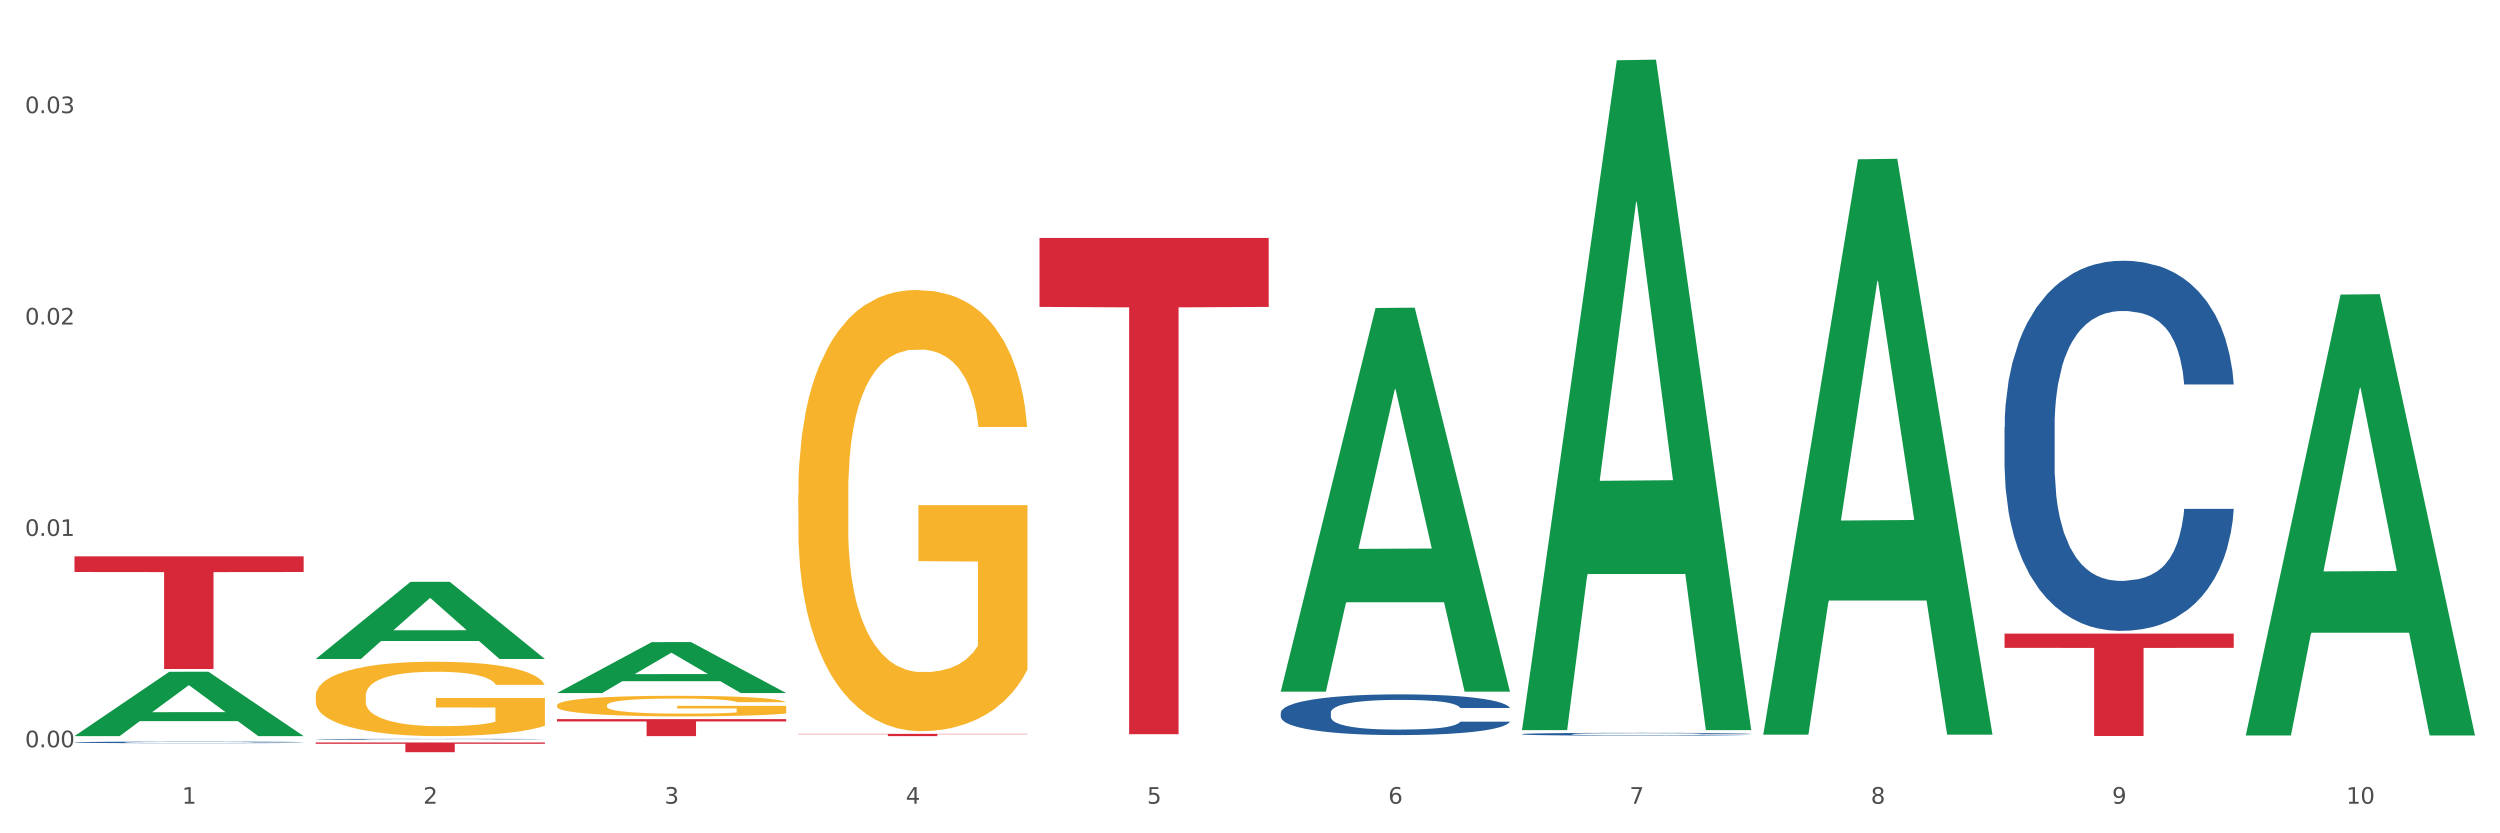 <?xml version="1.0" encoding="utf-8" standalone="no"?>
<!DOCTYPE svg PUBLIC "-//W3C//DTD SVG 1.1//EN"
  "http://www.w3.org/Graphics/SVG/1.1/DTD/svg11.dtd">
<svg xmlns:xlink="http://www.w3.org/1999/xlink" width="1080pt" height="360pt" viewBox="0 0 1080 360" xmlns="http://www.w3.org/2000/svg" version="1.1">
 <rect x="0" y="0" width="1080" height="360" fill="#333333" stroke="none"/>
 <defs>
  <style type="text/css">*{stroke-linejoin: round; stroke-linecap: butt}</style>
 </defs>
 <g id="figure_1">
  <g id="patch_1">
   <path d="M 0 360 
L 1080 360 
L 1080 0 
L 0 0 
z
" style="fill: #ffffff; stroke: #ffffff; stroke-linejoin: miter"/>
  </g>
  <g id="axes_1">
   <g id="matplotlib.axis_1">
    <g id="xtick_1">
     <g id="text_1">
      <!-- 1 -->
      <g style="fill: #4d4d4d" transform="translate(78.627 347.204) scale(0.096 -0.096)">
       <defs>
        <path id="DejaVuSans-31" d="M 794 531 
L 1825 531 
L 1825 4091 
L 703 3866 
L 703 4441 
L 1819 4666 
L 2450 4666 
L 2450 531 
L 3481 531 
L 3481 0 
L 794 0 
L 794 531 
z
" transform="scale(0.016)"/>
       </defs>
       <use xlink:href="#DejaVuSans-31"/>
      </g>
     </g>
    </g>
    <g id="xtick_2">
     <g id="text_2">
      <!-- 2 -->
      <g style="fill: #4d4d4d" transform="translate(182.851 347.204) scale(0.096 -0.096)">
       <defs>
        <path id="DejaVuSans-32" d="M 1228 531 
L 3431 531 
L 3431 0 
L 469 0 
L 469 531 
Q 828 903 1448 1529 
Q 2069 2156 2228 2338 
Q 2531 2678 2651 2914 
Q 2772 3150 2772 3378 
Q 2772 3750 2511 3984 
Q 2250 4219 1831 4219 
Q 1534 4219 1204 4116 
Q 875 4013 500 3803 
L 500 4441 
Q 881 4594 1212 4672 
Q 1544 4750 1819 4750 
Q 2544 4750 2975 4387 
Q 3406 4025 3406 3419 
Q 3406 3131 3298 2873 
Q 3191 2616 2906 2266 
Q 2828 2175 2409 1742 
Q 1991 1309 1228 531 
z
" transform="scale(0.016)"/>
       </defs>
       <use xlink:href="#DejaVuSans-32"/>
      </g>
     </g>
    </g>
    <g id="xtick_3">
     <g id="text_3">
      <!-- 3 -->
      <g style="fill: #4d4d4d" transform="translate(287.074 347.204) scale(0.096 -0.096)">
       <defs>
        <path id="DejaVuSans-33" d="M 2597 2516 
Q 3050 2419 3304 2112 
Q 3559 1806 3559 1356 
Q 3559 666 3084 287 
Q 2609 -91 1734 -91 
Q 1441 -91 1130 -33 
Q 819 25 488 141 
L 488 750 
Q 750 597 1062 519 
Q 1375 441 1716 441 
Q 2309 441 2620 675 
Q 2931 909 2931 1356 
Q 2931 1769 2642 2001 
Q 2353 2234 1838 2234 
L 1294 2234 
L 1294 2753 
L 1863 2753 
Q 2328 2753 2575 2939 
Q 2822 3125 2822 3475 
Q 2822 3834 2567 4026 
Q 2313 4219 1838 4219 
Q 1578 4219 1281 4162 
Q 984 4106 628 3988 
L 628 4550 
Q 988 4650 1302 4700 
Q 1616 4750 1894 4750 
Q 2613 4750 3031 4423 
Q 3450 4097 3450 3541 
Q 3450 3153 3228 2886 
Q 3006 2619 2597 2516 
z
" transform="scale(0.016)"/>
       </defs>
       <use xlink:href="#DejaVuSans-33"/>
      </g>
     </g>
    </g>
    <g id="xtick_4">
     <g id="text_4">
      <!-- 4 -->
      <g style="fill: #4d4d4d" transform="translate(391.298 347.204) scale(0.096 -0.096)">
       <defs>
        <path id="DejaVuSans-34" d="M 2419 4116 
L 825 1625 
L 2419 1625 
L 2419 4116 
z
M 2253 4666 
L 3047 4666 
L 3047 1625 
L 3713 1625 
L 3713 1100 
L 3047 1100 
L 3047 0 
L 2419 0 
L 2419 1100 
L 313 1100 
L 313 1709 
L 2253 4666 
z
" transform="scale(0.016)"/>
       </defs>
       <use xlink:href="#DejaVuSans-34"/>
      </g>
     </g>
    </g>
    <g id="xtick_5">
     <g id="text_5">
      <!-- 5 -->
      <g style="fill: #4d4d4d" transform="translate(495.522 347.204) scale(0.096 -0.096)">
       <defs>
        <path id="DejaVuSans-35" d="M 691 4666 
L 3169 4666 
L 3169 4134 
L 1269 4134 
L 1269 2991 
Q 1406 3038 1543 3061 
Q 1681 3084 1819 3084 
Q 2600 3084 3056 2656 
Q 3513 2228 3513 1497 
Q 3513 744 3044 326 
Q 2575 -91 1722 -91 
Q 1428 -91 1123 -41 
Q 819 9 494 109 
L 494 744 
Q 775 591 1075 516 
Q 1375 441 1709 441 
Q 2250 441 2565 725 
Q 2881 1009 2881 1497 
Q 2881 1984 2565 2268 
Q 2250 2553 1709 2553 
Q 1456 2553 1204 2497 
Q 953 2441 691 2322 
L 691 4666 
z
" transform="scale(0.016)"/>
       </defs>
       <use xlink:href="#DejaVuSans-35"/>
      </g>
     </g>
    </g>
    <g id="xtick_6">
     <g id="text_6">
      <!-- 6 -->
      <g style="fill: #4d4d4d" transform="translate(599.745 347.204) scale(0.096 -0.096)">
       <defs>
        <path id="DejaVuSans-36" d="M 2113 2584 
Q 1688 2584 1439 2293 
Q 1191 2003 1191 1497 
Q 1191 994 1439 701 
Q 1688 409 2113 409 
Q 2538 409 2786 701 
Q 3034 994 3034 1497 
Q 3034 2003 2786 2293 
Q 2538 2584 2113 2584 
z
M 3366 4563 
L 3366 3988 
Q 3128 4100 2886 4159 
Q 2644 4219 2406 4219 
Q 1781 4219 1451 3797 
Q 1122 3375 1075 2522 
Q 1259 2794 1537 2939 
Q 1816 3084 2150 3084 
Q 2853 3084 3261 2657 
Q 3669 2231 3669 1497 
Q 3669 778 3244 343 
Q 2819 -91 2113 -91 
Q 1303 -91 875 529 
Q 447 1150 447 2328 
Q 447 3434 972 4092 
Q 1497 4750 2381 4750 
Q 2619 4750 2861 4703 
Q 3103 4656 3366 4563 
z
" transform="scale(0.016)"/>
       </defs>
       <use xlink:href="#DejaVuSans-36"/>
      </g>
     </g>
    </g>
    <g id="xtick_7">
     <g id="text_7">
      <!-- 7 -->
      <g style="fill: #4d4d4d" transform="translate(703.969 347.204) scale(0.096 -0.096)">
       <defs>
        <path id="DejaVuSans-37" d="M 525 4666 
L 3525 4666 
L 3525 4397 
L 1831 0 
L 1172 0 
L 2766 4134 
L 525 4134 
L 525 4666 
z
" transform="scale(0.016)"/>
       </defs>
       <use xlink:href="#DejaVuSans-37"/>
      </g>
     </g>
    </g>
    <g id="xtick_8">
     <g id="text_8">
      <!-- 8 -->
      <g style="fill: #4d4d4d" transform="translate(808.193 347.204) scale(0.096 -0.096)">
       <defs>
        <path id="DejaVuSans-38" d="M 2034 2216 
Q 1584 2216 1326 1975 
Q 1069 1734 1069 1313 
Q 1069 891 1326 650 
Q 1584 409 2034 409 
Q 2484 409 2743 651 
Q 3003 894 3003 1313 
Q 3003 1734 2745 1975 
Q 2488 2216 2034 2216 
z
M 1403 2484 
Q 997 2584 770 2862 
Q 544 3141 544 3541 
Q 544 4100 942 4425 
Q 1341 4750 2034 4750 
Q 2731 4750 3128 4425 
Q 3525 4100 3525 3541 
Q 3525 3141 3298 2862 
Q 3072 2584 2669 2484 
Q 3125 2378 3379 2068 
Q 3634 1759 3634 1313 
Q 3634 634 3220 271 
Q 2806 -91 2034 -91 
Q 1263 -91 848 271 
Q 434 634 434 1313 
Q 434 1759 690 2068 
Q 947 2378 1403 2484 
z
M 1172 3481 
Q 1172 3119 1398 2916 
Q 1625 2713 2034 2713 
Q 2441 2713 2670 2916 
Q 2900 3119 2900 3481 
Q 2900 3844 2670 4047 
Q 2441 4250 2034 4250 
Q 1625 4250 1398 4047 
Q 1172 3844 1172 3481 
z
" transform="scale(0.016)"/>
       </defs>
       <use xlink:href="#DejaVuSans-38"/>
      </g>
     </g>
    </g>
    <g id="xtick_9">
     <g id="text_9">
      <!-- 9 -->
      <g style="fill: #4d4d4d" transform="translate(912.416 347.204) scale(0.096 -0.096)">
       <defs>
        <path id="DejaVuSans-39" d="M 703 97 
L 703 672 
Q 941 559 1184 500 
Q 1428 441 1663 441 
Q 2288 441 2617 861 
Q 2947 1281 2994 2138 
Q 2813 1869 2534 1725 
Q 2256 1581 1919 1581 
Q 1219 1581 811 2004 
Q 403 2428 403 3163 
Q 403 3881 828 4315 
Q 1253 4750 1959 4750 
Q 2769 4750 3195 4129 
Q 3622 3509 3622 2328 
Q 3622 1225 3098 567 
Q 2575 -91 1691 -91 
Q 1453 -91 1209 -44 
Q 966 3 703 97 
z
M 1959 2075 
Q 2384 2075 2632 2365 
Q 2881 2656 2881 3163 
Q 2881 3666 2632 3958 
Q 2384 4250 1959 4250 
Q 1534 4250 1286 3958 
Q 1038 3666 1038 3163 
Q 1038 2656 1286 2365 
Q 1534 2075 1959 2075 
z
" transform="scale(0.016)"/>
       </defs>
       <use xlink:href="#DejaVuSans-39"/>
      </g>
     </g>
    </g>
    <g id="xtick_10">
     <g id="text_10">
      <!-- 10 -->
      <g style="fill: #4d4d4d" transform="translate(1013.586 347.204) scale(0.096 -0.096)">
       <defs>
        <path id="DejaVuSans-30" d="M 2034 4250 
Q 1547 4250 1301 3770 
Q 1056 3291 1056 2328 
Q 1056 1369 1301 889 
Q 1547 409 2034 409 
Q 2525 409 2770 889 
Q 3016 1369 3016 2328 
Q 3016 3291 2770 3770 
Q 2525 4250 2034 4250 
z
M 2034 4750 
Q 2819 4750 3233 4129 
Q 3647 3509 3647 2328 
Q 3647 1150 3233 529 
Q 2819 -91 2034 -91 
Q 1250 -91 836 529 
Q 422 1150 422 2328 
Q 422 3509 836 4129 
Q 1250 4750 2034 4750 
z
" transform="scale(0.016)"/>
       </defs>
       <use xlink:href="#DejaVuSans-31"/>
       <use xlink:href="#DejaVuSans-30" transform="translate(63.623 0)"/>
      </g>
     </g>
    </g>
    <g id="xtick_11"/>
    <g id="xtick_12"/>
    <g id="xtick_13"/>
    <g id="xtick_14"/>
    <g id="xtick_15"/>
    <g id="xtick_16"/>
    <g id="xtick_17"/>
    <g id="xtick_18"/>
    <g id="xtick_19"/>
   </g>
   <g id="matplotlib.axis_2">
    <g id="ytick_1">
     <g id="text_11">
      <!-- 0.00 -->
      <g style="fill: #4d4d4d" transform="translate(10.8 322.828) scale(0.096 -0.096)">
       <defs>
        <path id="DejaVuSans-2e" d="M 684 794 
L 1344 794 
L 1344 0 
L 684 0 
L 684 794 
z
" transform="scale(0.016)"/>
       </defs>
       <use xlink:href="#DejaVuSans-30"/>
       <use xlink:href="#DejaVuSans-2e" transform="translate(63.623 0)"/>
       <use xlink:href="#DejaVuSans-30" transform="translate(95.41 0)"/>
       <use xlink:href="#DejaVuSans-30" transform="translate(159.033 0)"/>
      </g>
     </g>
    </g>
    <g id="ytick_2">
     <g id="text_12">
      <!-- 0.01 -->
      <g style="fill: #4d4d4d" transform="translate(10.8 231.513) scale(0.096 -0.096)">
       <use xlink:href="#DejaVuSans-30"/>
       <use xlink:href="#DejaVuSans-2e" transform="translate(63.623 0)"/>
       <use xlink:href="#DejaVuSans-30" transform="translate(95.41 0)"/>
       <use xlink:href="#DejaVuSans-31" transform="translate(159.033 0)"/>
      </g>
     </g>
    </g>
    <g id="ytick_3">
     <g id="text_13">
      <!-- 0.02 -->
      <g style="fill: #4d4d4d" transform="translate(10.8 140.199) scale(0.096 -0.096)">
       <use xlink:href="#DejaVuSans-30"/>
       <use xlink:href="#DejaVuSans-2e" transform="translate(63.623 0)"/>
       <use xlink:href="#DejaVuSans-30" transform="translate(95.41 0)"/>
       <use xlink:href="#DejaVuSans-32" transform="translate(159.033 0)"/>
      </g>
     </g>
    </g>
    <g id="ytick_4">
     <g id="text_14">
      <!-- 0.03 -->
      <g style="fill: #4d4d4d" transform="translate(10.8 48.884) scale(0.096 -0.096)">
       <use xlink:href="#DejaVuSans-30"/>
       <use xlink:href="#DejaVuSans-2e" transform="translate(63.623 0)"/>
       <use xlink:href="#DejaVuSans-30" transform="translate(95.41 0)"/>
       <use xlink:href="#DejaVuSans-33" transform="translate(159.033 0)"/>
      </g>
     </g>
    </g>
    <g id="ytick_5"/>
    <g id="ytick_6"/>
    <g id="ytick_7"/>
   </g>
   <g id="PolyCollection_1">
    <path d="M 32.175 317.955 
L 32.277 317.928 
L 73.107 290.213 
L 90.051 290.186 
L 131.187 318.007 
L 111.589 318.007 
L 102.709 311.528 
L 60.552 311.528 
L 60.246 311.633 
L 51.671 318.007 
L 32.175 318.007 
L 32.175 317.955 
L 65.86 307.662 
L 97.401 307.636 
L 81.783 296.116 
L 81.579 296.064 
L 81.375 296.142 
L 65.758 307.636 
L 65.86 307.662 
L 32.175 317.955 
z
" clip-path="url(#pddf9b6ee6a)" style="fill: #109648"/>
    <path d="M 865.964 273.718 
L 964.976 273.718 
L 964.976 279.867 
L 926.028 279.908 
L 926.028 317.964 
L 904.677 317.964 
L 904.677 279.908 
L 865.964 279.867 
L 865.964 273.759 
L 865.964 273.718 
z
" clip-path="url(#pddf9b6ee6a)" style="fill: #d62839"/>
    <path d="M 449.069 102.79 
L 548.082 102.79 
L 548.082 132.582 
L 509.134 132.783 
L 509.134 317.172 
L 487.783 317.172 
L 487.783 132.783 
L 449.069 132.582 
L 449.069 102.991 
L 449.069 102.79 
z
" clip-path="url(#pddf9b6ee6a)" style="fill: #d62839"/>
    <path d="M 344.846 317.04 
L 443.858 317.04 
L 443.858 317.174 
L 404.91 317.175 
L 404.91 318.007 
L 383.559 318.007 
L 383.559 317.175 
L 344.846 317.174 
L 344.846 317.041 
L 344.846 317.04 
z
" clip-path="url(#pddf9b6ee6a)" style="fill: #d62839"/>
    <path d="M 240.622 310.656 
L 339.635 310.656 
L 339.635 311.678 
L 300.687 311.685 
L 300.687 318.007 
L 279.336 318.007 
L 279.336 311.685 
L 240.622 311.678 
L 240.622 310.663 
L 240.622 310.656 
z
" clip-path="url(#pddf9b6ee6a)" style="fill: #d62839"/>
    <path d="M 136.399 320.738 
L 235.411 320.738 
L 235.411 321.323 
L 196.463 321.327 
L 196.463 324.95 
L 175.112 324.95 
L 175.112 321.327 
L 136.399 321.323 
L 136.399 320.742 
L 136.399 320.738 
z
" clip-path="url(#pddf9b6ee6a)" style="fill: #d62839"/>
    <path d="M 32.175 240.346 
L 131.187 240.346 
L 131.187 247.109 
L 92.239 247.155 
L 92.239 289.013 
L 70.888 289.013 
L 70.888 247.155 
L 32.175 247.109 
L 32.175 240.392 
L 32.175 240.346 
z
" clip-path="url(#pddf9b6ee6a)" style="fill: #d62839"/>
    <path d="M 32.175 320.691 
L 32.292 320.691 
L 32.292 320.673 
L 32.643 320.649 
L 33.931 320.604 
L 35.569 320.57 
L 38.378 320.531 
L 39.899 320.514 
L 41.889 320.496 
L 45.985 320.466 
L 50.667 320.44 
L 53.944 320.426 
L 56.401 320.418 
L 61.902 320.402 
L 65.062 320.395 
L 68.339 320.389 
L 71.148 320.385 
L 75.829 320.381 
L 79.575 320.379 
L 83.905 320.378 
L 87.533 320.379 
L 92.331 320.381 
L 99.354 320.389 
L 102.045 320.393 
L 105.674 320.401 
L 109.419 320.411 
L 112.462 320.421 
L 115.973 320.436 
L 119.601 320.455 
L 123.112 320.479 
L 125.57 320.502 
L 127.559 320.525 
L 129.315 320.554 
L 130.602 320.585 
L 131.187 320.611 
L 109.77 320.611 
L 109.185 320.587 
L 108.014 320.562 
L 106.844 320.545 
L 105.557 320.531 
L 103.567 320.515 
L 101.811 320.505 
L 98.886 320.493 
L 96.194 320.485 
L 93.97 320.481 
L 91.278 320.477 
L 85.543 320.473 
L 81.447 320.473 
L 78.872 320.474 
L 75.712 320.477 
L 73.021 320.482 
L 69.861 320.489 
L 67.403 320.498 
L 64.945 320.509 
L 63.541 320.516 
L 61.434 320.53 
L 60.03 320.542 
L 58.157 320.561 
L 57.104 320.575 
L 55.231 320.612 
L 54.412 320.638 
L 54.061 320.657 
L 53.827 320.677 
L 53.827 320.777 
L 54.529 320.821 
L 55.114 320.84 
L 56.05 320.862 
L 57.806 320.89 
L 60.381 320.917 
L 63.072 320.937 
L 65.296 320.949 
L 67.403 320.958 
L 69.509 320.965 
L 72.084 320.971 
L 74.191 320.975 
L 77.351 320.979 
L 81.096 320.981 
L 84.022 320.981 
L 89.991 320.978 
L 92.683 320.975 
L 95.257 320.97 
L 98.066 320.963 
L 100.29 320.955 
L 101.577 320.95 
L 103.684 320.938 
L 105.322 320.925 
L 106.727 320.91 
L 107.663 320.898 
L 108.717 320.878 
L 109.536 320.857 
L 109.77 320.845 
L 131.187 320.845 
L 130.719 320.868 
L 129.9 320.891 
L 128.262 320.92 
L 126.974 320.938 
L 124.985 320.959 
L 122.878 320.976 
L 119.952 320.996 
L 117.26 321.011 
L 114.451 321.024 
L 111.408 321.035 
L 105.908 321.051 
L 103.918 321.055 
L 99.705 321.063 
L 96.428 321.067 
L 91.629 321.072 
L 86.714 321.074 
L 81.564 321.075 
L 77 321.074 
L 71.967 321.07 
L 68.807 321.066 
L 65.296 321.06 
L 61.2 321.052 
L 57.338 321.041 
L 53.71 321.028 
L 50.316 321.013 
L 47.156 320.997 
L 43.059 320.969 
L 40.016 320.943 
L 37.793 320.918 
L 36.271 320.897 
L 34.75 320.87 
L 33.931 320.852 
L 32.643 320.807 
L 32.175 320.766 
L 32.175 320.691 
z
" clip-path="url(#pddf9b6ee6a)" style="fill: #255c99"/>
    <path d="M 136.399 319.353 
L 136.516 319.353 
L 136.516 319.343 
L 136.867 319.329 
L 138.154 319.305 
L 139.793 319.286 
L 142.602 319.265 
L 144.123 319.256 
L 146.113 319.245 
L 150.209 319.229 
L 154.89 319.215 
L 158.167 319.207 
L 160.625 319.202 
L 166.126 319.193 
L 169.286 319.19 
L 172.563 319.186 
L 175.372 319.184 
L 180.053 319.182 
L 183.798 319.181 
L 188.129 319.18 
L 191.757 319.181 
L 196.555 319.182 
L 203.577 319.186 
L 206.269 319.189 
L 209.897 319.193 
L 213.642 319.199 
L 216.685 319.204 
L 220.196 319.212 
L 223.824 319.223 
L 227.336 319.236 
L 229.793 319.249 
L 231.783 319.261 
L 233.538 319.277 
L 234.826 319.294 
L 235.411 319.309 
L 213.993 319.309 
L 213.408 319.296 
L 212.238 319.282 
L 211.068 319.272 
L 209.78 319.265 
L 207.791 319.256 
L 206.035 319.25 
L 203.109 319.244 
L 200.417 319.239 
L 198.194 319.237 
L 195.502 319.235 
L 189.767 319.233 
L 185.671 319.233 
L 183.096 319.233 
L 179.936 319.235 
L 177.244 319.238 
L 174.084 319.242 
L 171.626 319.246 
L 169.169 319.252 
L 167.764 319.257 
L 165.658 319.264 
L 164.253 319.271 
L 162.381 319.281 
L 161.327 319.289 
L 159.455 319.309 
L 158.635 319.324 
L 158.284 319.334 
L 158.05 319.345 
L 158.05 319.4 
L 158.752 319.424 
L 159.338 319.435 
L 160.274 319.447 
L 162.029 319.462 
L 164.604 319.477 
L 167.296 319.488 
L 169.52 319.495 
L 171.626 319.5 
L 173.733 319.504 
L 176.308 319.507 
L 178.415 319.509 
L 181.575 319.511 
L 185.32 319.512 
L 188.246 319.512 
L 194.214 319.511 
L 196.906 319.509 
L 199.481 319.507 
L 202.29 319.503 
L 204.514 319.498 
L 205.801 319.495 
L 207.908 319.489 
L 209.546 319.482 
L 210.951 319.474 
L 211.887 319.467 
L 212.94 319.456 
L 213.759 319.444 
L 213.993 319.438 
L 235.411 319.438 
L 234.943 319.45 
L 234.124 319.463 
L 232.485 319.479 
L 231.198 319.489 
L 229.208 319.5 
L 227.102 319.51 
L 224.176 319.521 
L 221.484 319.529 
L 218.675 319.536 
L 215.632 319.542 
L 210.131 319.551 
L 208.142 319.553 
L 203.928 319.558 
L 200.651 319.56 
L 195.853 319.563 
L 190.937 319.564 
L 185.788 319.564 
L 181.223 319.564 
L 176.191 319.562 
L 173.031 319.559 
L 169.52 319.556 
L 165.424 319.551 
L 161.561 319.545 
L 157.933 319.538 
L 154.539 319.53 
L 151.379 319.521 
L 147.283 319.506 
L 144.24 319.491 
L 142.016 319.478 
L 140.495 319.466 
L 138.973 319.451 
L 138.154 319.441 
L 136.867 319.417 
L 136.399 319.394 
L 136.399 319.353 
z
" clip-path="url(#pddf9b6ee6a)" style="fill: #255c99"/>
    <path d="M 553.293 307.871 
L 553.41 307.854 
L 553.41 307.405 
L 553.761 306.795 
L 555.049 305.671 
L 556.687 304.82 
L 559.496 303.825 
L 561.017 303.407 
L 563.007 302.942 
L 567.103 302.187 
L 571.785 301.545 
L 575.062 301.192 
L 577.52 300.967 
L 583.02 300.566 
L 586.18 300.389 
L 589.457 300.245 
L 592.266 300.148 
L 596.948 300.036 
L 600.693 299.988 
L 605.023 299.972 
L 608.651 299.988 
L 613.45 300.052 
L 620.472 300.245 
L 623.164 300.357 
L 626.792 300.55 
L 630.537 300.807 
L 633.58 301.063 
L 637.091 301.433 
L 640.719 301.914 
L 644.23 302.524 
L 646.688 303.086 
L 648.677 303.68 
L 650.433 304.403 
L 651.72 305.189 
L 652.306 305.848 
L 630.888 305.848 
L 630.303 305.254 
L 629.132 304.611 
L 627.962 304.178 
L 626.675 303.825 
L 624.685 303.423 
L 622.929 303.167 
L 620.004 302.862 
L 617.312 302.669 
L 615.088 302.556 
L 612.396 302.46 
L 606.661 302.364 
L 602.565 302.364 
L 599.99 302.396 
L 596.83 302.476 
L 594.139 302.589 
L 590.979 302.781 
L 588.521 302.99 
L 586.063 303.263 
L 584.659 303.456 
L 582.552 303.809 
L 581.148 304.098 
L 579.275 304.595 
L 578.222 304.949 
L 576.349 305.864 
L 575.53 306.538 
L 575.179 307.004 
L 574.945 307.517 
L 574.945 310.022 
L 575.647 311.146 
L 576.232 311.627 
L 577.168 312.173 
L 578.924 312.88 
L 581.499 313.57 
L 584.191 314.068 
L 586.414 314.373 
L 588.521 314.597 
L 590.628 314.774 
L 593.202 314.935 
L 595.309 315.031 
L 598.469 315.127 
L 602.214 315.175 
L 605.14 315.175 
L 611.109 315.095 
L 613.801 315.015 
L 616.375 314.902 
L 619.184 314.726 
L 621.408 314.533 
L 622.695 314.389 
L 624.802 314.084 
L 626.441 313.763 
L 627.845 313.393 
L 628.781 313.072 
L 629.835 312.591 
L 630.654 312.045 
L 630.888 311.756 
L 652.306 311.756 
L 651.837 312.334 
L 651.018 312.896 
L 649.38 313.65 
L 648.092 314.084 
L 646.103 314.613 
L 643.996 315.063 
L 641.07 315.561 
L 638.378 315.93 
L 635.569 316.251 
L 632.526 316.54 
L 627.026 316.941 
L 625.036 317.054 
L 620.823 317.246 
L 617.546 317.359 
L 612.747 317.471 
L 607.832 317.535 
L 602.682 317.551 
L 598.118 317.519 
L 593.085 317.423 
L 589.925 317.327 
L 586.414 317.182 
L 582.318 316.957 
L 578.456 316.685 
L 574.828 316.363 
L 571.434 315.994 
L 568.274 315.577 
L 564.177 314.886 
L 561.135 314.212 
L 558.911 313.586 
L 557.389 313.056 
L 555.868 312.382 
L 555.049 311.916 
L 553.761 310.792 
L 553.293 309.749 
L 553.293 307.871 
z
" clip-path="url(#pddf9b6ee6a)" style="fill: #255c99"/>
    <path d="M 657.517 317.131 
L 657.634 317.13 
L 657.634 317.099 
L 657.985 317.057 
L 659.272 316.979 
L 660.911 316.92 
L 663.72 316.851 
L 665.241 316.822 
L 667.231 316.79 
L 671.327 316.737 
L 676.008 316.693 
L 679.285 316.668 
L 681.743 316.653 
L 687.244 316.625 
L 690.404 316.613 
L 693.681 316.602 
L 696.49 316.596 
L 701.171 316.588 
L 704.916 316.585 
L 709.247 316.584 
L 712.875 316.585 
L 717.673 316.589 
L 724.695 316.602 
L 727.387 316.61 
L 731.015 316.624 
L 734.76 316.641 
L 737.803 316.659 
L 741.314 316.685 
L 744.943 316.718 
L 748.454 316.761 
L 750.911 316.8 
L 752.901 316.841 
L 754.657 316.891 
L 755.944 316.945 
L 756.529 316.991 
L 735.112 316.991 
L 734.526 316.95 
L 733.356 316.905 
L 732.186 316.875 
L 730.898 316.851 
L 728.909 316.823 
L 727.153 316.805 
L 724.227 316.784 
L 721.535 316.771 
L 719.312 316.763 
L 716.62 316.756 
L 710.885 316.749 
L 706.789 316.749 
L 704.214 316.752 
L 701.054 316.757 
L 698.362 316.765 
L 695.202 316.778 
L 692.745 316.793 
L 690.287 316.812 
L 688.882 316.825 
L 686.776 316.85 
L 685.371 316.87 
L 683.499 316.904 
L 682.445 316.929 
L 680.573 316.992 
L 679.754 317.039 
L 679.402 317.071 
L 679.168 317.107 
L 679.168 317.28 
L 679.871 317.358 
L 680.456 317.392 
L 681.392 317.43 
L 683.148 317.479 
L 685.722 317.526 
L 688.414 317.561 
L 690.638 317.582 
L 692.745 317.598 
L 694.851 317.61 
L 697.426 317.621 
L 699.533 317.628 
L 702.693 317.634 
L 706.438 317.638 
L 709.364 317.638 
L 715.332 317.632 
L 718.024 317.627 
L 720.599 317.619 
L 723.408 317.607 
L 725.632 317.593 
L 726.919 317.583 
L 729.026 317.562 
L 730.664 317.54 
L 732.069 317.514 
L 733.005 317.492 
L 734.058 317.459 
L 734.877 317.421 
L 735.112 317.401 
L 756.529 317.401 
L 756.061 317.441 
L 755.242 317.48 
L 753.603 317.532 
L 752.316 317.562 
L 750.326 317.599 
L 748.22 317.63 
L 745.294 317.664 
L 742.602 317.69 
L 739.793 317.712 
L 736.75 317.732 
L 731.249 317.76 
L 729.26 317.768 
L 725.046 317.781 
L 721.769 317.789 
L 716.971 317.797 
L 712.055 317.801 
L 706.906 317.802 
L 702.341 317.8 
L 697.309 317.794 
L 694.149 317.787 
L 690.638 317.777 
L 686.542 317.761 
L 682.679 317.742 
L 679.051 317.72 
L 675.657 317.695 
L 672.497 317.666 
L 668.401 317.618 
L 665.358 317.571 
L 663.134 317.528 
L 661.613 317.491 
L 660.091 317.444 
L 659.272 317.412 
L 657.985 317.334 
L 657.517 317.261 
L 657.517 317.131 
z
" clip-path="url(#pddf9b6ee6a)" style="fill: #255c99"/>
    <path d="M 865.964 184.481 
L 866.081 184.335 
L 866.081 180.246 
L 866.432 174.696 
L 867.719 164.473 
L 869.358 156.733 
L 872.167 147.678 
L 873.688 143.881 
L 875.678 139.646 
L 879.774 132.782 
L 884.456 126.94 
L 887.733 123.727 
L 890.19 121.683 
L 895.691 118.032 
L 898.851 116.425 
L 902.128 115.111 
L 904.937 114.235 
L 909.618 113.212 
L 913.364 112.774 
L 917.694 112.628 
L 921.322 112.774 
L 926.12 113.358 
L 933.143 115.111 
L 935.834 116.133 
L 939.463 117.886 
L 943.208 120.222 
L 946.251 122.559 
L 949.762 125.918 
L 953.39 130.299 
L 956.901 135.849 
L 959.359 140.96 
L 961.348 146.364 
L 963.104 152.936 
L 964.391 160.092 
L 964.976 166.079 
L 943.559 166.079 
L 942.974 160.676 
L 941.803 154.834 
L 940.633 150.891 
L 939.346 147.678 
L 937.356 144.027 
L 935.6 141.69 
L 932.674 138.916 
L 929.983 137.163 
L 927.759 136.141 
L 925.067 135.265 
L 919.332 134.388 
L 915.236 134.388 
L 912.661 134.68 
L 909.501 135.411 
L 906.81 136.433 
L 903.65 138.185 
L 901.192 140.084 
L 898.734 142.567 
L 897.33 144.319 
L 895.223 147.532 
L 893.819 150.161 
L 891.946 154.688 
L 890.893 157.901 
L 889.02 166.225 
L 888.201 172.359 
L 887.85 176.594 
L 887.616 181.268 
L 887.616 204.05 
L 888.318 214.273 
L 888.903 218.655 
L 889.839 223.62 
L 891.595 230.046 
L 894.17 236.326 
L 896.861 240.853 
L 899.085 243.628 
L 901.192 245.672 
L 903.298 247.279 
L 905.873 248.739 
L 907.98 249.615 
L 911.14 250.492 
L 914.885 250.93 
L 917.811 250.93 
L 923.78 250.2 
L 926.472 249.469 
L 929.046 248.447 
L 931.855 246.841 
L 934.079 245.088 
L 935.366 243.774 
L 937.473 240.999 
L 939.111 238.078 
L 940.516 234.719 
L 941.452 231.798 
L 942.505 227.417 
L 943.325 222.452 
L 943.559 219.823 
L 964.976 219.823 
L 964.508 225.08 
L 963.689 230.192 
L 962.05 237.056 
L 960.763 240.999 
L 958.773 245.818 
L 956.667 249.908 
L 953.741 254.435 
L 951.049 257.794 
L 948.24 260.715 
L 945.197 263.343 
L 939.697 266.994 
L 937.707 268.017 
L 933.494 269.769 
L 930.217 270.792 
L 925.418 271.814 
L 920.503 272.398 
L 915.353 272.544 
L 910.789 272.252 
L 905.756 271.376 
L 902.596 270.499 
L 899.085 269.185 
L 894.989 267.14 
L 891.127 264.658 
L 887.499 261.737 
L 884.105 258.378 
L 880.945 254.581 
L 876.848 248.301 
L 873.805 242.167 
L 871.582 236.472 
L 870.06 231.652 
L 868.539 225.519 
L 867.719 221.283 
L 866.432 211.06 
L 865.964 201.568 
L 865.964 184.481 
z
" clip-path="url(#pddf9b6ee6a)" style="fill: #255c99"/>
    <path d="M 344.846 213.347 
L 344.963 213.173 
L 344.963 206.907 
L 345.197 201.511 
L 346.366 188.457 
L 348.119 177.666 
L 349.405 171.922 
L 350.691 167.222 
L 352.21 162.523 
L 354.081 157.649 
L 357.471 150.513 
L 359.575 146.858 
L 362.147 143.029 
L 366.823 137.459 
L 370.213 134.326 
L 373.72 131.715 
L 379.448 128.582 
L 383.188 127.19 
L 387.163 126.145 
L 391.956 125.449 
L 395.579 125.275 
L 403.529 125.797 
L 410.309 127.364 
L 413.582 128.582 
L 417.79 130.671 
L 420.011 132.063 
L 423.635 134.848 
L 427.376 138.503 
L 429.947 141.636 
L 433.805 147.554 
L 436.728 153.472 
L 439.416 160.782 
L 440.819 165.83 
L 441.871 170.529 
L 442.806 175.925 
L 443.741 184.454 
L 422.7 184.454 
L 421.882 178.362 
L 420.596 172.618 
L 418.725 167.048 
L 417.089 163.567 
L 414.283 159.216 
L 411.711 156.431 
L 409.023 154.342 
L 405.75 152.602 
L 403.178 151.731 
L 399.554 151.035 
L 392.423 151.209 
L 387.63 152.602 
L 384.357 154.342 
L 382.253 155.909 
L 380.383 157.649 
L 378.279 160.086 
L 375.824 163.741 
L 374.07 167.048 
L 372.317 171.226 
L 370.914 175.403 
L 369.628 180.277 
L 368.576 185.498 
L 367.758 190.894 
L 367.056 197.508 
L 366.472 208.474 
L 366.472 232.319 
L 366.706 237.715 
L 367.29 244.851 
L 367.992 250.247 
L 369.161 256.687 
L 370.213 261.038 
L 372.2 267.304 
L 374.421 272.526 
L 376.174 275.833 
L 377.928 278.618 
L 380.967 282.447 
L 384.357 285.58 
L 387.28 287.495 
L 391.254 289.235 
L 393.943 289.932 
L 396.281 290.28 
L 402.009 290.28 
L 406.1 289.758 
L 410.659 288.539 
L 414.166 286.973 
L 417.089 285.058 
L 420.362 281.925 
L 422.466 278.966 
L 422.466 242.588 
L 396.748 242.414 
L 396.748 218.221 
L 443.858 218.221 
L 443.858 289.235 
L 441.871 292.891 
L 439.65 296.198 
L 437.312 299.157 
L 433.805 302.812 
L 429.597 306.293 
L 425.856 308.73 
L 421.882 310.818 
L 417.206 312.733 
L 411.127 314.473 
L 407.386 315.17 
L 402.71 315.692 
L 397.216 315.866 
L 392.423 315.518 
L 387.747 314.648 
L 382.838 313.081 
L 378.045 310.818 
L 374.421 308.556 
L 370.797 305.771 
L 366.94 302.116 
L 363.9 298.634 
L 361.562 295.501 
L 358.99 291.498 
L 356.185 286.276 
L 354.081 281.577 
L 352.21 276.703 
L 350.223 270.437 
L 348.82 265.042 
L 347.418 258.253 
L 346.599 253.206 
L 345.664 245.373 
L 344.963 234.408 
L 344.846 213.347 
z
" clip-path="url(#pddf9b6ee6a)" style="fill: #f7b32b"/>
    <path d="M 240.622 304.697 
L 240.739 304.689 
L 240.739 304.397 
L 240.973 304.145 
L 242.142 303.536 
L 243.895 303.032 
L 245.181 302.764 
L 246.467 302.544 
L 247.987 302.325 
L 249.857 302.098 
L 253.247 301.765 
L 255.351 301.594 
L 257.923 301.415 
L 262.599 301.155 
L 265.989 301.009 
L 269.496 300.887 
L 275.224 300.741 
L 278.965 300.676 
L 282.939 300.627 
L 287.732 300.595 
L 291.356 300.586 
L 299.305 300.611 
L 306.085 300.684 
L 309.358 300.741 
L 313.566 300.838 
L 315.788 300.903 
L 319.411 301.033 
L 323.152 301.204 
L 325.724 301.35 
L 329.581 301.626 
L 332.504 301.903 
L 335.193 302.244 
L 336.595 302.479 
L 337.647 302.699 
L 338.583 302.951 
L 339.518 303.349 
L 318.476 303.349 
L 317.658 303.064 
L 316.372 302.796 
L 314.502 302.536 
L 312.865 302.374 
L 310.06 302.171 
L 307.488 302.041 
L 304.799 301.943 
L 301.526 301.862 
L 298.954 301.821 
L 295.33 301.789 
L 288.2 301.797 
L 283.407 301.862 
L 280.134 301.943 
L 278.03 302.016 
L 276.159 302.098 
L 274.055 302.211 
L 271.6 302.382 
L 269.847 302.536 
L 268.093 302.731 
L 266.69 302.926 
L 265.405 303.154 
L 264.352 303.398 
L 263.534 303.649 
L 262.833 303.958 
L 262.248 304.47 
L 262.248 305.583 
L 262.482 305.835 
L 263.067 306.168 
L 263.768 306.42 
L 264.937 306.72 
L 265.989 306.924 
L 267.976 307.216 
L 270.197 307.46 
L 271.951 307.614 
L 273.704 307.744 
L 276.744 307.923 
L 280.134 308.069 
L 283.056 308.158 
L 287.031 308.24 
L 289.719 308.272 
L 292.057 308.288 
L 297.785 308.288 
L 301.877 308.264 
L 306.436 308.207 
L 309.943 308.134 
L 312.865 308.045 
L 316.138 307.898 
L 318.242 307.76 
L 318.242 306.062 
L 292.525 306.054 
L 292.525 304.925 
L 339.635 304.925 
L 339.635 308.24 
L 337.647 308.41 
L 335.426 308.565 
L 333.088 308.703 
L 329.581 308.873 
L 325.373 309.036 
L 321.632 309.15 
L 317.658 309.247 
L 312.982 309.336 
L 306.903 309.418 
L 303.163 309.45 
L 298.487 309.475 
L 292.992 309.483 
L 288.2 309.466 
L 283.524 309.426 
L 278.614 309.353 
L 273.821 309.247 
L 270.197 309.141 
L 266.574 309.011 
L 262.716 308.841 
L 259.677 308.678 
L 257.339 308.532 
L 254.767 308.345 
L 251.961 308.102 
L 249.857 307.882 
L 247.987 307.655 
L 246 307.362 
L 244.597 307.11 
L 243.194 306.794 
L 242.376 306.558 
L 241.441 306.192 
L 240.739 305.68 
L 240.622 304.697 
z
" clip-path="url(#pddf9b6ee6a)" style="fill: #f7b32b"/>
    <path d="M 32.175 319.192 
L 32.292 319.192 
L 32.292 319.191 
L 32.526 319.19 
L 33.695 319.188 
L 35.448 319.187 
L 36.734 319.186 
L 38.02 319.186 
L 39.54 319.185 
L 41.41 319.185 
L 44.8 319.184 
L 46.904 319.183 
L 49.476 319.183 
L 54.152 319.182 
L 57.542 319.182 
L 61.049 319.181 
L 66.777 319.181 
L 70.517 319.181 
L 74.492 319.181 
L 79.285 319.181 
L 82.909 319.18 
L 90.858 319.181 
L 97.638 319.181 
L 100.911 319.181 
L 105.119 319.181 
L 107.34 319.181 
L 110.964 319.182 
L 114.705 319.182 
L 117.277 319.183 
L 121.134 319.183 
L 124.057 319.184 
L 126.745 319.185 
L 128.148 319.186 
L 129.2 319.186 
L 130.135 319.187 
L 131.071 319.188 
L 110.029 319.188 
L 109.211 319.187 
L 107.925 319.186 
L 106.054 319.186 
L 104.418 319.185 
L 101.612 319.185 
L 99.041 319.184 
L 96.352 319.184 
L 93.079 319.184 
L 90.507 319.184 
L 86.883 319.184 
L 79.752 319.184 
L 74.96 319.184 
L 71.686 319.184 
L 69.582 319.184 
L 67.712 319.185 
L 65.608 319.185 
L 63.153 319.185 
L 61.399 319.186 
L 59.646 319.186 
L 58.243 319.187 
L 56.957 319.187 
L 55.905 319.188 
L 55.087 319.189 
L 54.386 319.19 
L 53.801 319.191 
L 53.801 319.194 
L 54.035 319.195 
L 54.619 319.195 
L 55.321 319.196 
L 56.49 319.197 
L 57.542 319.197 
L 59.529 319.198 
L 61.75 319.199 
L 63.504 319.199 
L 65.257 319.2 
L 68.296 319.2 
L 71.686 319.201 
L 74.609 319.201 
L 78.583 319.201 
L 81.272 319.201 
L 83.61 319.201 
L 89.338 319.201 
L 93.429 319.201 
L 97.988 319.201 
L 101.495 319.201 
L 104.418 319.2 
L 107.691 319.2 
L 109.795 319.2 
L 109.795 319.195 
L 84.078 319.195 
L 84.078 319.192 
L 131.187 319.192 
L 131.187 319.201 
L 129.2 319.201 
L 126.979 319.202 
L 124.641 319.202 
L 121.134 319.203 
L 116.926 319.203 
L 113.185 319.203 
L 109.211 319.204 
L 104.535 319.204 
L 98.456 319.204 
L 94.715 319.204 
L 90.039 319.204 
L 84.545 319.204 
L 79.752 319.204 
L 75.076 319.204 
L 70.167 319.204 
L 65.374 319.204 
L 61.75 319.203 
L 58.126 319.203 
L 54.269 319.203 
L 51.229 319.202 
L 48.891 319.202 
L 46.32 319.201 
L 43.514 319.201 
L 41.41 319.2 
L 39.54 319.199 
L 37.552 319.199 
L 36.15 319.198 
L 34.747 319.197 
L 33.928 319.197 
L 32.993 319.196 
L 32.292 319.194 
L 32.175 319.192 
z
" clip-path="url(#pddf9b6ee6a)" style="fill: #f7b32b"/>
    <path d="M 553.293 298.486 
L 553.395 298.331 
L 594.225 133.058 
L 611.169 132.902 
L 652.306 298.798 
L 632.707 298.798 
L 623.827 260.167 
L 581.67 260.167 
L 581.364 260.79 
L 572.789 298.798 
L 553.293 298.798 
L 553.293 298.486 
L 586.978 237.113 
L 618.519 236.957 
L 602.901 168.262 
L 602.697 167.951 
L 602.493 168.418 
L 586.876 236.957 
L 586.978 237.113 
L 553.293 298.486 
z
" clip-path="url(#pddf9b6ee6a)" style="fill: #109648"/>
    <path d="M 136.399 300.721 
L 136.516 300.691 
L 136.516 299.635 
L 136.749 298.725 
L 137.918 296.524 
L 139.672 294.704 
L 140.958 293.736 
L 142.244 292.944 
L 143.763 292.151 
L 145.634 291.329 
L 149.024 290.126 
L 151.128 289.51 
L 153.699 288.864 
L 158.375 287.925 
L 161.765 287.397 
L 165.272 286.956 
L 171 286.428 
L 174.741 286.193 
L 178.716 286.017 
L 183.508 285.9 
L 187.132 285.871 
L 195.081 285.959 
L 201.861 286.223 
L 205.135 286.428 
L 209.343 286.78 
L 211.564 287.015 
L 215.188 287.485 
L 218.928 288.101 
L 221.5 288.629 
L 225.358 289.627 
L 228.28 290.625 
L 230.969 291.858 
L 232.372 292.709 
L 233.424 293.501 
L 234.359 294.411 
L 235.294 295.849 
L 214.253 295.849 
L 213.434 294.822 
L 212.148 293.853 
L 210.278 292.914 
L 208.641 292.327 
L 205.836 291.593 
L 203.264 291.124 
L 200.576 290.772 
L 197.302 290.478 
L 194.731 290.332 
L 191.107 290.214 
L 183.976 290.243 
L 179.183 290.478 
L 175.91 290.772 
L 173.806 291.036 
L 171.936 291.329 
L 169.831 291.74 
L 167.377 292.357 
L 165.623 292.914 
L 163.87 293.619 
L 162.467 294.323 
L 161.181 295.145 
L 160.129 296.025 
L 159.311 296.935 
L 158.609 298.05 
L 158.025 299.899 
L 158.025 303.92 
L 158.259 304.83 
L 158.843 306.033 
L 159.544 306.943 
L 160.713 308.028 
L 161.765 308.762 
L 163.753 309.819 
L 165.974 310.699 
L 167.727 311.257 
L 169.481 311.726 
L 172.52 312.372 
L 175.91 312.9 
L 178.833 313.223 
L 182.807 313.517 
L 185.496 313.634 
L 187.834 313.693 
L 193.562 313.693 
L 197.653 313.605 
L 202.212 313.399 
L 205.719 313.135 
L 208.641 312.812 
L 211.915 312.284 
L 214.019 311.785 
L 214.019 305.651 
L 188.301 305.622 
L 188.301 301.543 
L 235.411 301.543 
L 235.411 313.517 
L 233.424 314.133 
L 231.203 314.69 
L 228.865 315.189 
L 225.358 315.806 
L 221.15 316.393 
L 217.409 316.804 
L 213.434 317.156 
L 208.758 317.479 
L 202.68 317.772 
L 198.939 317.889 
L 194.263 317.977 
L 188.769 318.007 
L 183.976 317.948 
L 179.3 317.801 
L 174.39 317.537 
L 169.598 317.156 
L 165.974 316.774 
L 162.35 316.305 
L 158.492 315.688 
L 155.453 315.101 
L 153.115 314.573 
L 150.543 313.898 
L 147.738 313.018 
L 145.634 312.225 
L 143.763 311.403 
L 141.776 310.347 
L 140.373 309.437 
L 138.97 308.293 
L 138.152 307.441 
L 137.217 306.121 
L 136.516 304.272 
L 136.399 300.721 
z
" clip-path="url(#pddf9b6ee6a)" style="fill: #f7b32b"/>
    <path d="M 970.188 317.377 
L 970.29 317.198 
L 1011.12 127.253 
L 1028.064 127.074 
L 1069.2 317.735 
L 1049.602 317.735 
L 1040.721 273.337 
L 998.564 273.337 
L 998.258 274.053 
L 989.684 317.735 
L 970.188 317.735 
L 970.188 317.377 
L 1003.872 246.842 
L 1035.413 246.663 
L 1019.796 167.713 
L 1019.592 167.355 
L 1019.388 167.892 
L 1003.77 246.663 
L 1003.872 246.842 
L 970.188 317.377 
z
" clip-path="url(#pddf9b6ee6a)" style="fill: #109648"/>
    <path d="M 761.74 316.908 
L 761.842 316.675 
L 802.672 68.814 
L 819.617 68.58 
L 860.753 317.376 
L 841.154 317.376 
L 832.274 259.44 
L 790.117 259.44 
L 789.811 260.375 
L 781.237 317.376 
L 761.74 317.376 
L 761.74 316.908 
L 795.425 224.866 
L 826.966 224.632 
L 811.349 121.61 
L 811.144 121.143 
L 810.94 121.844 
L 795.323 224.632 
L 795.425 224.866 
L 761.74 316.908 
z
" clip-path="url(#pddf9b6ee6a)" style="fill: #109648"/>
    <path d="M 136.399 284.634 
L 136.501 284.603 
L 177.331 251.355 
L 194.275 251.324 
L 235.411 284.697 
L 215.813 284.697 
L 206.932 276.926 
L 164.775 276.926 
L 164.469 277.051 
L 155.895 284.697 
L 136.399 284.697 
L 136.399 284.634 
L 170.083 272.288 
L 201.624 272.256 
L 186.007 258.437 
L 185.803 258.374 
L 185.599 258.468 
L 169.981 272.256 
L 170.083 272.288 
L 136.399 284.634 
z
" clip-path="url(#pddf9b6ee6a)" style="fill: #109648"/>
    <path d="M 240.622 299.371 
L 240.724 299.351 
L 281.554 277.394 
L 298.499 277.373 
L 339.635 299.413 
L 320.036 299.413 
L 311.156 294.281 
L 268.999 294.281 
L 268.693 294.363 
L 260.118 299.413 
L 240.622 299.413 
L 240.622 299.371 
L 274.307 291.218 
L 305.848 291.197 
L 290.231 282.071 
L 290.026 282.03 
L 289.822 282.092 
L 274.205 291.197 
L 274.307 291.218 
L 240.622 299.371 
z
" clip-path="url(#pddf9b6ee6a)" style="fill: #109648"/>
    <path d="M 657.517 314.866 
L 657.619 314.594 
L 698.449 26.031 
L 715.393 25.759 
L 756.529 315.41 
L 736.931 315.41 
L 728.05 247.961 
L 685.893 247.961 
L 685.587 249.049 
L 677.013 315.41 
L 657.517 315.41 
L 657.517 314.866 
L 691.201 207.709 
L 722.742 207.437 
L 707.125 87.497 
L 706.921 86.953 
L 706.717 87.769 
L 691.099 207.437 
L 691.201 207.709 
L 657.517 314.866 
z
" clip-path="url(#pddf9b6ee6a)" style="fill: #109648"/>
   </g>
  </g>
 </g>
 <defs>
  <clipPath id="pddf9b6ee6a">
   <rect x="32.175" y="10.8" width="1037.025" height="329.109"/>
  </clipPath>
 </defs>
</svg>
